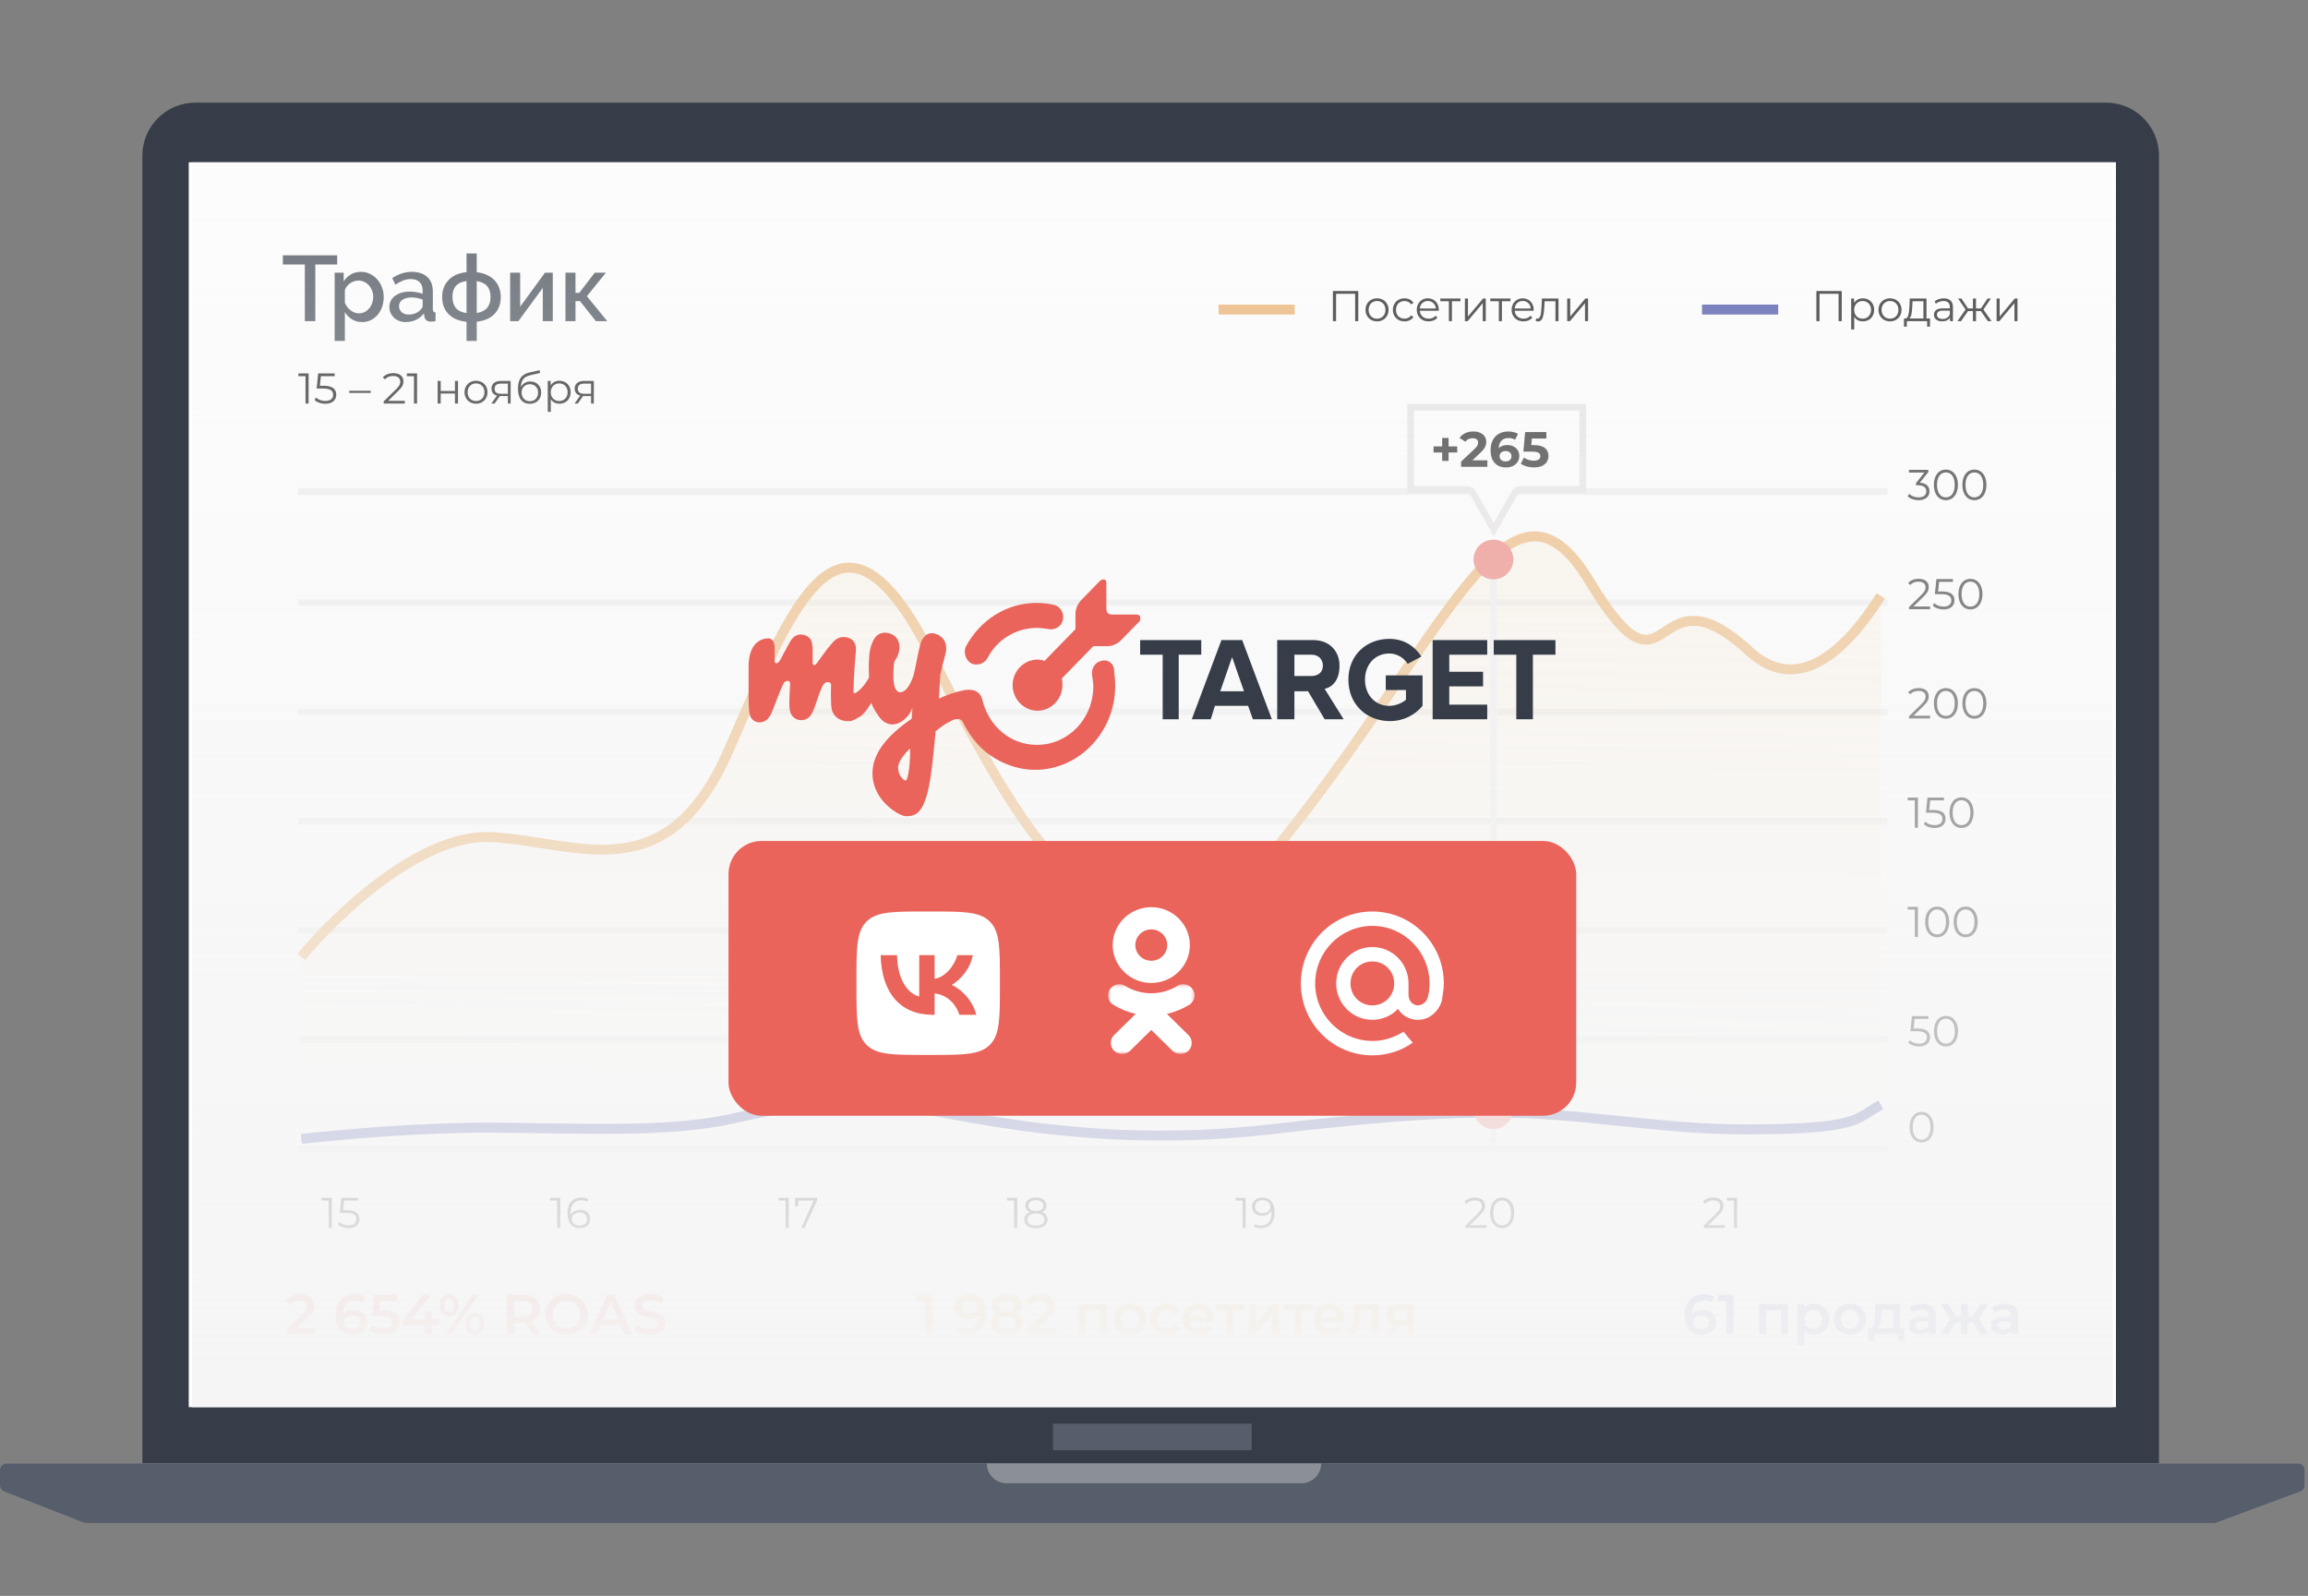 <?xml version="1.0" encoding="UTF-8"?> <svg xmlns="http://www.w3.org/2000/svg" width="697" height="482" viewBox="0 0 697 482" fill="none"><rect x="0" y="0" width="697" height="482" fill="#808080" stroke="none"/> <path d="M43 47C43 38.163 50.163 31 59 31H636C644.837 31 652 38.163 652 47V443H43V47Z" fill="#363D49"></path> <path d="M639 49H57V425H639V49Z" fill="white"></path> <path d="M90 148.47H570" stroke="#ECECEC" stroke-width="2"></path> <path d="M90 182H570" stroke="#ECECEC" stroke-width="2"></path> <path d="M90 281H570" stroke="#ECECEC" stroke-width="2"></path> <path d="M90 314H570" stroke="#ECECEC" stroke-width="2"></path> <path d="M90 215H570" stroke="#ECECEC" stroke-width="2"></path> <path d="M90 248H570" stroke="#ECECEC" stroke-width="2"></path> <path d="M90 347H570" stroke="#ECECEC" stroke-width="2"></path> <path d="M101.828 79.892H95.22V97H92.056V79.892H85.42V77.12H101.828V79.892ZM109.384 97.28C108.208 97.28 107.172 97 106.276 96.44C105.38 95.88 104.671 95.152 104.148 94.256V102.964H101.068V82.356H103.784V84.988C104.344 84.111 105.063 83.411 105.94 82.888C106.836 82.365 107.844 82.104 108.964 82.104C109.972 82.104 110.896 82.309 111.736 82.72C112.576 83.131 113.304 83.681 113.92 84.372C114.536 85.063 115.012 85.865 115.348 86.78C115.703 87.695 115.88 88.656 115.88 89.664C115.88 90.728 115.721 91.727 115.404 92.66C115.087 93.575 114.639 94.377 114.06 95.068C113.481 95.74 112.791 96.281 111.988 96.692C111.204 97.084 110.336 97.28 109.384 97.28ZM108.376 94.648C109.029 94.648 109.617 94.508 110.14 94.228C110.681 93.948 111.139 93.575 111.512 93.108C111.904 92.641 112.203 92.109 112.408 91.512C112.613 90.915 112.716 90.299 112.716 89.664C112.716 88.992 112.595 88.357 112.352 87.76C112.128 87.163 111.811 86.64 111.4 86.192C111.008 85.744 110.532 85.389 109.972 85.128C109.412 84.867 108.805 84.736 108.152 84.736C107.76 84.736 107.349 84.811 106.92 84.96C106.491 85.109 106.089 85.315 105.716 85.576C105.343 85.837 105.016 86.145 104.736 86.5C104.456 86.836 104.26 87.209 104.148 87.62V91.456C104.335 91.904 104.577 92.324 104.876 92.716C105.175 93.108 105.501 93.444 105.856 93.724C106.229 94.004 106.631 94.228 107.06 94.396C107.489 94.564 107.928 94.648 108.376 94.648ZM122.541 97.28C121.831 97.28 121.169 97.168 120.553 96.944C119.955 96.701 119.433 96.375 118.985 95.964C118.555 95.553 118.21 95.068 117.949 94.508C117.706 93.948 117.585 93.341 117.585 92.688C117.585 91.997 117.734 91.372 118.033 90.812C118.331 90.252 118.751 89.767 119.293 89.356C119.853 88.945 120.506 88.628 121.253 88.404C122.018 88.18 122.858 88.068 123.773 88.068C124.463 88.068 125.145 88.133 125.817 88.264C126.489 88.376 127.095 88.535 127.637 88.74V87.732C127.637 86.649 127.329 85.809 126.713 85.212C126.097 84.596 125.21 84.288 124.053 84.288C123.269 84.288 122.494 84.437 121.729 84.736C120.982 85.016 120.207 85.427 119.405 85.968L118.453 84.008C120.338 82.739 122.298 82.104 124.333 82.104C126.349 82.104 127.917 82.617 129.037 83.644C130.157 84.671 130.717 86.145 130.717 88.068V93.36C130.717 94.013 130.987 94.349 131.529 94.368V97C131.23 97.056 130.969 97.093 130.745 97.112C130.539 97.131 130.334 97.14 130.129 97.14C129.531 97.14 129.065 96.991 128.729 96.692C128.411 96.393 128.215 96.011 128.141 95.544L128.057 94.62C127.403 95.479 126.591 96.141 125.621 96.608C124.669 97.056 123.642 97.28 122.541 97.28ZM123.381 95.012C124.127 95.012 124.827 94.881 125.481 94.62C126.153 94.34 126.675 93.957 127.049 93.472C127.441 93.136 127.637 92.781 127.637 92.408V90.476C127.114 90.271 126.554 90.112 125.957 90C125.378 89.888 124.809 89.832 124.249 89.832C123.147 89.832 122.242 90.075 121.533 90.56C120.842 91.027 120.497 91.652 120.497 92.436C120.497 93.164 120.767 93.78 121.309 94.284C121.85 94.769 122.541 95.012 123.381 95.012ZM143.973 82.216C145.13 82.347 146.157 82.627 147.053 83.056C147.967 83.467 148.733 83.999 149.349 84.652C149.965 85.305 150.431 86.071 150.749 86.948C151.066 87.807 151.225 88.74 151.225 89.748C151.225 91.801 150.599 93.491 149.349 94.816C148.098 96.123 146.306 96.907 143.973 97.168V102.964H140.893V97.196C138.522 96.953 136.702 96.169 135.433 94.844C134.163 93.519 133.529 91.82 133.529 89.748C133.529 87.676 134.163 85.968 135.433 84.624C136.702 83.261 138.522 82.449 140.893 82.188V76.56H143.973V82.216ZM140.893 84.876C139.455 85.063 138.382 85.557 137.673 86.36C136.982 87.163 136.637 88.264 136.637 89.664C136.637 91.064 136.982 92.184 137.673 93.024C138.382 93.845 139.455 94.359 140.893 94.564V84.876ZM143.973 94.536C146.754 94.107 148.145 92.483 148.145 89.664C148.145 88.301 147.799 87.219 147.109 86.416C146.418 85.613 145.373 85.109 143.973 84.904V94.536ZM157.084 92.632L164.588 82.356H166.94V97H163.916V86.948L156.552 97H154.06V82.356H157.084V92.632ZM179.615 82.356H182.975L177.235 89.468L183.395 97H179.951L175.163 90.952H173.791V97H170.767V82.356H173.791V88.46H174.939L179.615 82.356Z" fill="#363D49"></path> <path d="M514.154 395.656C514.936 395.656 515.639 395.809 516.262 396.115C516.885 396.41 517.373 396.835 517.724 397.39C518.075 397.945 518.251 398.586 518.251 399.311C518.251 400.082 518.058 400.762 517.673 401.351C517.288 401.929 516.766 402.377 516.109 402.694C515.452 403.011 514.715 403.17 513.899 403.17C512.267 403.17 510.998 402.66 510.091 401.64C509.196 400.62 508.748 399.158 508.748 397.254C508.748 395.917 508.992 394.778 509.479 393.837C509.966 392.885 510.646 392.165 511.519 391.678C512.403 391.179 513.423 390.93 514.579 390.93C515.191 390.93 515.763 390.998 516.296 391.134C516.84 391.259 517.31 391.446 517.707 391.695L516.891 393.361C516.302 392.976 515.548 392.783 514.63 392.783C513.485 392.783 512.59 393.134 511.944 393.837C511.298 394.54 510.975 395.554 510.975 396.88V396.897C511.326 396.489 511.774 396.183 512.318 395.979C512.862 395.764 513.474 395.656 514.154 395.656ZM513.78 401.436C514.471 401.436 515.032 401.255 515.463 400.892C515.894 400.518 516.109 400.025 516.109 399.413C516.109 398.79 515.894 398.297 515.463 397.934C515.032 397.571 514.454 397.39 513.729 397.39C513.015 397.39 512.431 397.583 511.978 397.968C511.536 398.353 511.315 398.841 511.315 399.43C511.315 400.008 511.53 400.49 511.961 400.875C512.403 401.249 513.009 401.436 513.78 401.436ZM523.52 391.1V403H521.31V392.953H518.794V391.1H523.52ZM539.963 393.922V403H537.855V395.724H533.384V403H531.259V393.922H539.963ZM547.862 393.82C548.746 393.82 549.534 394.013 550.225 394.398C550.928 394.783 551.478 395.327 551.874 396.03C552.271 396.733 552.469 397.543 552.469 398.461C552.469 399.379 552.271 400.195 551.874 400.909C551.478 401.612 550.928 402.156 550.225 402.541C549.534 402.926 548.746 403.119 547.862 403.119C546.638 403.119 545.669 402.711 544.955 401.895V406.298H542.83V393.922H544.853V395.112C545.205 394.681 545.635 394.358 546.145 394.143C546.667 393.928 547.239 393.82 547.862 393.82ZM547.624 401.3C548.406 401.3 549.047 401.039 549.545 400.518C550.055 399.997 550.31 399.311 550.31 398.461C550.31 397.611 550.055 396.925 549.545 396.404C549.047 395.883 548.406 395.622 547.624 395.622C547.114 395.622 546.655 395.741 546.247 395.979C545.839 396.206 545.516 396.534 545.278 396.965C545.04 397.396 544.921 397.894 544.921 398.461C544.921 399.028 545.04 399.526 545.278 399.957C545.516 400.388 545.839 400.722 546.247 400.96C546.655 401.187 547.114 401.3 547.624 401.3ZM558.63 403.119C557.712 403.119 556.885 402.921 556.148 402.524C555.412 402.127 554.834 401.578 554.414 400.875C554.006 400.161 553.802 399.356 553.802 398.461C553.802 397.566 554.006 396.767 554.414 396.064C554.834 395.361 555.412 394.812 556.148 394.415C556.885 394.018 557.712 393.82 558.63 393.82C559.56 393.82 560.393 394.018 561.129 394.415C561.866 394.812 562.438 395.361 562.846 396.064C563.266 396.767 563.475 397.566 563.475 398.461C563.475 399.356 563.266 400.161 562.846 400.875C562.438 401.578 561.866 402.127 561.129 402.524C560.393 402.921 559.56 403.119 558.63 403.119ZM558.63 401.3C559.412 401.3 560.058 401.039 560.568 400.518C561.078 399.997 561.333 399.311 561.333 398.461C561.333 397.611 561.078 396.925 560.568 396.404C560.058 395.883 559.412 395.622 558.63 395.622C557.848 395.622 557.202 395.883 556.692 396.404C556.194 396.925 555.944 397.611 555.944 398.461C555.944 399.311 556.194 399.997 556.692 400.518C557.202 401.039 557.848 401.3 558.63 401.3ZM575.165 401.198V405.023H573.176V403H566.172V405.023H564.2V401.198H564.625C565.203 401.175 565.594 400.807 565.798 400.093C566.013 399.368 566.155 398.348 566.223 397.033L566.342 393.922H573.822V401.198H575.165ZM568.161 397.186C568.116 398.229 568.031 399.079 567.906 399.736C567.781 400.393 567.555 400.881 567.226 401.198H571.697V395.724H568.212L568.161 397.186ZM580.446 393.82C581.783 393.82 582.803 394.143 583.506 394.789C584.22 395.424 584.577 396.387 584.577 397.679V403H582.571V401.895C582.31 402.292 581.936 402.598 581.449 402.813C580.973 403.017 580.395 403.119 579.715 403.119C579.035 403.119 578.44 403.006 577.93 402.779C577.42 402.541 577.023 402.218 576.74 401.81C576.468 401.391 576.332 400.92 576.332 400.399C576.332 399.583 576.632 398.931 577.233 398.444C577.845 397.945 578.802 397.696 580.106 397.696H582.452V397.56C582.452 396.925 582.259 396.438 581.874 396.098C581.5 395.758 580.939 395.588 580.191 395.588C579.681 395.588 579.176 395.667 578.678 395.826C578.19 395.985 577.777 396.206 577.437 396.489L576.604 394.942C577.08 394.579 577.652 394.302 578.321 394.109C578.989 393.916 579.698 393.82 580.446 393.82ZM580.157 401.572C580.689 401.572 581.16 401.453 581.568 401.215C581.987 400.966 582.282 400.614 582.452 400.161V399.107H580.259C579.035 399.107 578.423 399.509 578.423 400.314C578.423 400.699 578.576 401.005 578.882 401.232C579.188 401.459 579.613 401.572 580.157 401.572ZM595.825 399.362H594.295V403H592.187V399.362H590.657L588.447 403H585.931L588.906 398.308L586.152 393.922H588.413L590.623 397.594H592.187V393.922H594.295V397.594H595.842L598.069 393.922H600.33L597.576 398.308L600.568 403H598.035L595.825 399.362ZM605.365 393.82C606.702 393.82 607.722 394.143 608.425 394.789C609.139 395.424 609.496 396.387 609.496 397.679V403H607.49V401.895C607.229 402.292 606.855 402.598 606.368 402.813C605.892 403.017 605.314 403.119 604.634 403.119C603.954 403.119 603.359 403.006 602.849 402.779C602.339 402.541 601.942 402.218 601.659 401.81C601.387 401.391 601.251 400.92 601.251 400.399C601.251 399.583 601.551 398.931 602.152 398.444C602.764 397.945 603.721 397.696 605.025 397.696H607.371V397.56C607.371 396.925 607.178 396.438 606.793 396.098C606.419 395.758 605.858 395.588 605.11 395.588C604.6 395.588 604.095 395.667 603.597 395.826C603.109 395.985 602.696 396.206 602.356 396.489L601.523 394.942C601.999 394.579 602.571 394.302 603.24 394.109C603.908 393.916 604.617 393.82 605.365 393.82ZM605.076 401.572C605.608 401.572 606.079 401.453 606.487 401.215C606.906 400.966 607.201 400.614 607.371 400.161V399.107H605.178C603.954 399.107 603.342 399.509 603.342 400.314C603.342 400.699 603.495 401.005 603.801 401.232C604.107 401.459 604.532 401.572 605.076 401.572Z" fill="#4550A8"></path> <path d="M95.367 401.13V403H86.595V401.521L91.321 397.033C91.854 396.523 92.211 396.081 92.392 395.707C92.585 395.322 92.681 394.942 92.681 394.568C92.681 394.013 92.494 393.588 92.12 393.293C91.746 392.998 91.196 392.851 90.471 392.851C89.258 392.851 88.329 393.265 87.683 394.092L86.136 392.902C86.601 392.279 87.224 391.797 88.006 391.457C88.799 391.106 89.683 390.93 90.658 390.93C91.95 390.93 92.981 391.236 93.752 391.848C94.523 392.46 94.908 393.293 94.908 394.347C94.908 394.993 94.772 395.599 94.5 396.166C94.228 396.733 93.707 397.379 92.936 398.104L89.757 401.13H95.367ZM106.747 395.656C107.529 395.656 108.231 395.809 108.855 396.115C109.478 396.41 109.965 396.835 110.317 397.39C110.668 397.945 110.844 398.586 110.844 399.311C110.844 400.082 110.651 400.762 110.266 401.351C109.88 401.929 109.359 402.377 108.702 402.694C108.044 403.011 107.308 403.17 106.492 403.17C104.86 403.17 103.59 402.66 102.684 401.64C101.788 400.62 101.341 399.158 101.341 397.254C101.341 395.917 101.584 394.778 102.072 393.837C102.559 392.885 103.239 392.165 104.112 391.678C104.996 391.179 106.016 390.93 107.172 390.93C107.784 390.93 108.356 390.998 108.889 391.134C109.433 391.259 109.903 391.446 110.3 391.695L109.484 393.361C108.894 392.976 108.141 392.783 107.223 392.783C106.078 392.783 105.183 393.134 104.537 393.837C103.891 394.54 103.568 395.554 103.568 396.88V396.897C103.919 396.489 104.367 396.183 104.911 395.979C105.455 395.764 106.067 395.656 106.747 395.656ZM106.373 401.436C107.064 401.436 107.625 401.255 108.056 400.892C108.486 400.518 108.702 400.025 108.702 399.413C108.702 398.79 108.486 398.297 108.056 397.934C107.625 397.571 107.047 397.39 106.322 397.39C105.608 397.39 105.024 397.583 104.571 397.968C104.129 398.353 103.908 398.841 103.908 399.43C103.908 400.008 104.123 400.49 104.554 400.875C104.996 401.249 105.602 401.436 106.373 401.436ZM115.722 395.707C117.399 395.707 118.64 396.036 119.445 396.693C120.25 397.339 120.652 398.223 120.652 399.345C120.652 400.059 120.476 400.705 120.125 401.283C119.774 401.861 119.247 402.32 118.544 402.66C117.841 403 116.974 403.17 115.943 403.17C115.093 403.17 114.271 403.051 113.478 402.813C112.685 402.564 112.016 402.224 111.472 401.793L112.407 400.076C112.849 400.439 113.376 400.728 113.988 400.943C114.611 401.147 115.252 401.249 115.909 401.249C116.691 401.249 117.303 401.09 117.745 400.773C118.198 400.444 118.425 399.997 118.425 399.43C118.425 398.818 118.181 398.359 117.694 398.053C117.218 397.736 116.396 397.577 115.229 397.577H112.356L112.968 391.1H119.955V392.953H114.838L114.583 395.707H115.722ZM132.535 400.297H130.427V403H128.285V400.297H121.757V398.767L127.622 391.1H129.985L124.46 398.427H128.353V396.03H130.427V398.427H132.535V400.297ZM135.602 397.509C134.752 397.509 134.066 397.209 133.545 396.608C133.024 396.007 132.763 395.22 132.763 394.245C132.763 393.27 133.024 392.483 133.545 391.882C134.066 391.281 134.752 390.981 135.602 390.981C136.452 390.981 137.138 391.281 137.659 391.882C138.192 392.471 138.458 393.259 138.458 394.245C138.458 395.231 138.192 396.024 137.659 396.625C137.138 397.214 136.452 397.509 135.602 397.509ZM142.742 391.1H144.408L136.282 403H134.616L142.742 391.1ZM135.602 396.319C136.067 396.319 136.424 396.138 136.673 395.775C136.934 395.412 137.064 394.902 137.064 394.245C137.064 393.588 136.934 393.078 136.673 392.715C136.424 392.352 136.067 392.171 135.602 392.171C135.16 392.171 134.803 392.358 134.531 392.732C134.27 393.095 134.14 393.599 134.14 394.245C134.14 394.891 134.27 395.401 134.531 395.775C134.803 396.138 135.16 396.319 135.602 396.319ZM143.405 403.119C142.555 403.119 141.869 402.819 141.348 402.218C140.827 401.617 140.566 400.83 140.566 399.855C140.566 398.88 140.827 398.093 141.348 397.492C141.869 396.891 142.555 396.591 143.405 396.591C144.255 396.591 144.941 396.891 145.462 397.492C145.995 398.093 146.261 398.88 146.261 399.855C146.261 400.83 145.995 401.617 145.462 402.218C144.941 402.819 144.255 403.119 143.405 403.119ZM143.405 401.929C143.858 401.929 144.215 401.748 144.476 401.385C144.737 401.011 144.867 400.501 144.867 399.855C144.867 399.209 144.737 398.705 144.476 398.342C144.215 397.968 143.858 397.781 143.405 397.781C142.952 397.781 142.595 397.962 142.334 398.325C142.073 398.688 141.943 399.198 141.943 399.855C141.943 400.512 142.073 401.022 142.334 401.385C142.595 401.748 142.952 401.929 143.405 401.929ZM160.91 403L158.479 399.515C158.377 399.526 158.224 399.532 158.02 399.532H155.334V403H153.124V391.1H158.02C159.052 391.1 159.947 391.27 160.706 391.61C161.477 391.95 162.066 392.437 162.474 393.072C162.882 393.707 163.086 394.46 163.086 395.333C163.086 396.228 162.865 396.999 162.423 397.645C161.993 398.291 161.369 398.773 160.553 399.09L163.29 403H160.91ZM160.859 395.333C160.859 394.574 160.61 393.99 160.111 393.582C159.613 393.174 158.882 392.97 157.918 392.97H155.334V397.713H157.918C158.882 397.713 159.613 397.509 160.111 397.101C160.61 396.682 160.859 396.092 160.859 395.333ZM171.118 403.17C169.905 403.17 168.812 402.909 167.837 402.388C166.862 401.855 166.097 401.124 165.542 400.195C164.987 399.254 164.709 398.206 164.709 397.05C164.709 395.894 164.987 394.851 165.542 393.922C166.097 392.981 166.862 392.25 167.837 391.729C168.812 391.196 169.905 390.93 171.118 390.93C172.331 390.93 173.424 391.196 174.399 391.729C175.374 392.25 176.139 392.976 176.694 393.905C177.249 394.834 177.527 395.883 177.527 397.05C177.527 398.217 177.249 399.266 176.694 400.195C176.139 401.124 175.374 401.855 174.399 402.388C173.424 402.909 172.331 403.17 171.118 403.17ZM171.118 401.232C171.911 401.232 172.625 401.056 173.26 400.705C173.895 400.342 174.393 399.844 174.756 399.209C175.119 398.563 175.3 397.843 175.3 397.05C175.3 396.257 175.119 395.543 174.756 394.908C174.393 394.262 173.895 393.763 173.26 393.412C172.625 393.049 171.911 392.868 171.118 392.868C170.325 392.868 169.611 393.049 168.976 393.412C168.341 393.763 167.843 394.262 167.48 394.908C167.117 395.543 166.936 396.257 166.936 397.05C166.936 397.843 167.117 398.563 167.48 399.209C167.843 399.844 168.341 400.342 168.976 400.705C169.611 401.056 170.325 401.232 171.118 401.232ZM187.421 400.246H181.471L180.298 403H178.02L183.375 391.1H185.551L190.923 403H188.611L187.421 400.246ZM186.69 398.512L184.446 393.31L182.219 398.512H186.69ZM196.126 403.17C195.208 403.17 194.318 403.04 193.457 402.779C192.607 402.518 191.933 402.173 191.434 401.742L192.199 400.025C192.686 400.41 193.281 400.728 193.984 400.977C194.698 401.215 195.412 401.334 196.126 401.334C197.01 401.334 197.667 401.192 198.098 400.909C198.54 400.626 198.761 400.252 198.761 399.787C198.761 399.447 198.636 399.169 198.387 398.954C198.149 398.727 197.843 398.552 197.469 398.427C197.095 398.302 196.585 398.161 195.939 398.002C195.032 397.787 194.296 397.571 193.729 397.356C193.174 397.141 192.692 396.806 192.284 396.353C191.887 395.888 191.689 395.265 191.689 394.483C191.689 393.826 191.865 393.231 192.216 392.698C192.579 392.154 193.117 391.723 193.831 391.406C194.556 391.089 195.44 390.93 196.483 390.93C197.208 390.93 197.922 391.021 198.625 391.202C199.328 391.383 199.934 391.644 200.444 391.984L199.747 393.701C199.226 393.395 198.682 393.163 198.115 393.004C197.548 392.845 196.999 392.766 196.466 392.766C195.593 392.766 194.942 392.913 194.511 393.208C194.092 393.503 193.882 393.894 193.882 394.381C193.882 394.721 194.001 394.999 194.239 395.214C194.488 395.429 194.8 395.599 195.174 395.724C195.548 395.849 196.058 395.99 196.704 396.149C197.588 396.353 198.313 396.568 198.88 396.795C199.447 397.01 199.928 397.345 200.325 397.798C200.733 398.251 200.937 398.863 200.937 399.634C200.937 400.291 200.756 400.886 200.393 401.419C200.042 401.952 199.503 402.377 198.778 402.694C198.053 403.011 197.169 403.17 196.126 403.17Z" fill="#EA645B"></path> <path d="M281.56 391.1V403H279.35V392.953H276.834V391.1H281.56ZM292.631 390.93C294.263 390.93 295.527 391.44 296.422 392.46C297.329 393.48 297.782 394.942 297.782 396.846C297.782 398.183 297.538 399.328 297.051 400.28C296.564 401.221 295.878 401.94 294.994 402.439C294.121 402.926 293.107 403.17 291.951 403.17C291.339 403.17 290.761 403.108 290.217 402.983C289.684 402.847 289.22 402.654 288.823 402.405L289.639 400.739C290.228 401.124 290.982 401.317 291.9 401.317C293.045 401.317 293.94 400.966 294.586 400.263C295.232 399.56 295.555 398.546 295.555 397.22V397.203C295.204 397.611 294.756 397.923 294.212 398.138C293.668 398.342 293.056 398.444 292.376 398.444C291.594 398.444 290.891 398.297 290.268 398.002C289.645 397.696 289.157 397.265 288.806 396.71C288.455 396.155 288.279 395.514 288.279 394.789C288.279 394.018 288.472 393.344 288.857 392.766C289.242 392.177 289.764 391.723 290.421 391.406C291.078 391.089 291.815 390.93 292.631 390.93ZM292.801 396.71C293.515 396.71 294.093 396.517 294.535 396.132C294.988 395.747 295.215 395.259 295.215 394.67C295.215 394.092 294.994 393.616 294.552 393.242C294.121 392.857 293.521 392.664 292.75 392.664C292.059 392.664 291.498 392.851 291.067 393.225C290.636 393.588 290.421 394.075 290.421 394.687C290.421 395.31 290.636 395.803 291.067 396.166C291.498 396.529 292.076 396.71 292.801 396.71ZM306.995 396.744C307.619 397.027 308.095 397.413 308.423 397.9C308.763 398.376 308.933 398.937 308.933 399.583C308.933 400.308 308.729 400.943 308.321 401.487C307.925 402.031 307.358 402.45 306.621 402.745C305.885 403.028 305.029 403.17 304.054 403.17C303.08 403.17 302.224 403.028 301.487 402.745C300.762 402.45 300.201 402.031 299.804 401.487C299.408 400.943 299.209 400.308 299.209 399.583C299.209 398.937 299.374 398.376 299.702 397.9C300.031 397.413 300.501 397.027 301.113 396.744C300.637 396.483 300.269 396.143 300.008 395.724C299.759 395.293 299.634 394.8 299.634 394.245C299.634 393.576 299.816 392.993 300.178 392.494C300.552 391.995 301.074 391.61 301.742 391.338C302.411 391.066 303.182 390.93 304.054 390.93C304.938 390.93 305.715 391.066 306.383 391.338C307.052 391.61 307.573 391.995 307.947 392.494C308.321 392.993 308.508 393.576 308.508 394.245C308.508 394.8 308.378 395.288 308.117 395.707C307.857 396.126 307.483 396.472 306.995 396.744ZM304.054 392.664C303.363 392.664 302.813 392.811 302.405 393.106C302.009 393.401 301.81 393.814 301.81 394.347C301.81 394.857 302.009 395.265 302.405 395.571C302.813 395.866 303.363 396.013 304.054 396.013C304.757 396.013 305.312 395.866 305.72 395.571C306.128 395.265 306.332 394.857 306.332 394.347C306.332 393.814 306.123 393.401 305.703 393.106C305.295 392.811 304.746 392.664 304.054 392.664ZM304.054 401.436C304.87 401.436 305.516 401.266 305.992 400.926C306.468 400.586 306.706 400.116 306.706 399.515C306.706 398.926 306.468 398.461 305.992 398.121C305.516 397.781 304.87 397.611 304.054 397.611C303.238 397.611 302.598 397.781 302.133 398.121C301.669 398.461 301.436 398.926 301.436 399.515C301.436 400.116 301.669 400.586 302.133 400.926C302.598 401.266 303.238 401.436 304.054 401.436ZM318.986 401.13V403H310.214V401.521L314.94 397.033C315.473 396.523 315.83 396.081 316.011 395.707C316.204 395.322 316.3 394.942 316.3 394.568C316.3 394.013 316.113 393.588 315.739 393.293C315.365 392.998 314.815 392.851 314.09 392.851C312.877 392.851 311.948 393.265 311.302 394.092L309.755 392.902C310.22 392.279 310.843 391.797 311.625 391.457C312.418 391.106 313.302 390.93 314.277 390.93C315.569 390.93 316.6 391.236 317.371 391.848C318.142 392.46 318.527 393.293 318.527 394.347C318.527 394.993 318.391 395.599 318.119 396.166C317.847 396.733 317.326 397.379 316.555 398.104L313.376 401.13H318.986ZM334.344 393.922V403H332.236V395.724H327.765V403H325.64V393.922H334.344ZM341.257 403.119C340.339 403.119 339.512 402.921 338.775 402.524C338.039 402.127 337.461 401.578 337.041 400.875C336.633 400.161 336.429 399.356 336.429 398.461C336.429 397.566 336.633 396.767 337.041 396.064C337.461 395.361 338.039 394.812 338.775 394.415C339.512 394.018 340.339 393.82 341.257 393.82C342.187 393.82 343.02 394.018 343.756 394.415C344.493 394.812 345.065 395.361 345.473 396.064C345.893 396.767 346.102 397.566 346.102 398.461C346.102 399.356 345.893 400.161 345.473 400.875C345.065 401.578 344.493 402.127 343.756 402.524C343.02 402.921 342.187 403.119 341.257 403.119ZM341.257 401.3C342.039 401.3 342.685 401.039 343.195 400.518C343.705 399.997 343.96 399.311 343.96 398.461C343.96 397.611 343.705 396.925 343.195 396.404C342.685 395.883 342.039 395.622 341.257 395.622C340.475 395.622 339.829 395.883 339.319 396.404C338.821 396.925 338.571 397.611 338.571 398.461C338.571 399.311 338.821 399.997 339.319 400.518C339.829 401.039 340.475 401.3 341.257 401.3ZM352.332 403.119C351.392 403.119 350.547 402.921 349.799 402.524C349.051 402.127 348.468 401.578 348.048 400.875C347.629 400.161 347.419 399.356 347.419 398.461C347.419 397.566 347.629 396.767 348.048 396.064C348.468 395.361 349.046 394.812 349.782 394.415C350.53 394.018 351.38 393.82 352.332 393.82C353.228 393.82 354.01 394.001 354.678 394.364C355.358 394.727 355.868 395.248 356.208 395.928L354.576 396.88C354.316 396.461 353.987 396.149 353.59 395.945C353.205 395.73 352.78 395.622 352.315 395.622C351.522 395.622 350.865 395.883 350.343 396.404C349.822 396.914 349.561 397.6 349.561 398.461C349.561 399.322 349.816 400.014 350.326 400.535C350.848 401.045 351.511 401.3 352.315 401.3C352.78 401.3 353.205 401.198 353.59 400.994C353.987 400.779 354.316 400.461 354.576 400.042L356.208 400.994C355.857 401.674 355.341 402.201 354.661 402.575C353.993 402.938 353.216 403.119 352.332 403.119ZM366.447 398.512C366.447 398.659 366.435 398.869 366.413 399.141H359.29C359.414 399.81 359.737 400.342 360.259 400.739C360.791 401.124 361.449 401.317 362.231 401.317C363.228 401.317 364.05 400.988 364.696 400.331L365.835 401.64C365.427 402.127 364.911 402.496 364.288 402.745C363.664 402.994 362.962 403.119 362.18 403.119C361.182 403.119 360.304 402.921 359.545 402.524C358.785 402.127 358.196 401.578 357.777 400.875C357.369 400.161 357.165 399.356 357.165 398.461C357.165 397.577 357.363 396.784 357.76 396.081C358.168 395.367 358.729 394.812 359.443 394.415C360.157 394.018 360.961 393.82 361.857 393.82C362.741 393.82 363.528 394.018 364.22 394.415C364.922 394.8 365.466 395.35 365.852 396.064C366.248 396.767 366.447 397.583 366.447 398.512ZM361.857 395.52C361.177 395.52 360.599 395.724 360.123 396.132C359.658 396.529 359.375 397.061 359.273 397.73H364.424C364.333 397.073 364.055 396.54 363.591 396.132C363.126 395.724 362.548 395.52 361.857 395.52ZM375.63 395.724H372.451V403H370.326V395.724H367.13V393.922H375.63V395.724ZM377.171 393.922H379.296V399.906L384.311 393.922H386.249V403H384.124V397.016L379.126 403H377.171V393.922ZM396.299 395.724H393.12V403H390.995V395.724H387.799V393.922H396.299V395.724ZM405.942 398.512C405.942 398.659 405.93 398.869 405.908 399.141H398.785C398.909 399.81 399.232 400.342 399.754 400.739C400.286 401.124 400.944 401.317 401.726 401.317C402.723 401.317 403.545 400.988 404.191 400.331L405.33 401.64C404.922 402.127 404.406 402.496 403.783 402.745C403.159 402.994 402.457 403.119 401.675 403.119C400.677 403.119 399.799 402.921 399.04 402.524C398.28 402.127 397.691 401.578 397.272 400.875C396.864 400.161 396.66 399.356 396.66 398.461C396.66 397.577 396.858 396.784 397.255 396.081C397.663 395.367 398.224 394.812 398.938 394.415C399.652 394.018 400.456 393.82 401.352 393.82C402.236 393.82 403.023 394.018 403.715 394.415C404.417 394.8 404.961 395.35 405.347 396.064C405.743 396.767 405.942 397.583 405.942 398.512ZM401.352 395.52C400.672 395.52 400.094 395.724 399.618 396.132C399.153 396.529 398.87 397.061 398.768 397.73H403.919C403.828 397.073 403.55 396.54 403.086 396.132C402.621 395.724 402.043 395.52 401.352 395.52ZM416.378 393.922V403H414.253V395.724H410.853L410.768 397.526C410.711 398.727 410.598 399.736 410.428 400.552C410.269 401.357 409.991 401.997 409.595 402.473C409.209 402.938 408.677 403.17 407.997 403.17C407.679 403.17 407.288 403.108 406.824 402.983L406.926 401.198C407.084 401.232 407.22 401.249 407.334 401.249C407.764 401.249 408.087 401.079 408.303 400.739C408.518 400.388 408.654 399.974 408.711 399.498C408.779 399.011 408.835 398.319 408.881 397.424L409.034 393.922H416.378ZM426.907 393.922V403H425.003V400.263H422.606L420.753 403H418.475L420.617 399.974C419.959 399.747 419.455 399.402 419.104 398.937C418.764 398.461 418.594 397.877 418.594 397.186C418.594 396.143 418.962 395.339 419.699 394.772C420.435 394.205 421.45 393.922 422.742 393.922H426.907ZM422.81 395.707C421.438 395.707 420.753 396.223 420.753 397.254C420.753 398.274 421.416 398.784 422.742 398.784H425.003V395.707H422.81Z" fill="#EAA85B"></path> <path d="M148.417 252.83C127.217 251.625 101.306 276.441 91 289V346.5H568V179.989L567.794 180.302C562.585 188.21 546.162 213.143 528.25 196.665C498.217 169.035 504.897 216.782 480.053 175.589C455.209 134.396 436.604 194.055 383.604 258.356C330.604 322.658 291.406 212.249 274.844 186.629C251.987 151.273 238.958 183.07 220.187 226.272C201.417 269.475 174.917 254.338 148.417 252.83Z" fill="url(#paint0_linear_332_193)" fill-opacity="0.15"></path> <path d="M91 289C101.306 276.441 127.217 251.625 148.417 252.83C174.917 254.338 201.417 269.475 220.187 226.272C238.958 183.07 251.987 151.273 274.844 186.629C291.406 212.249 330.604 322.658 383.604 258.356C436.604 194.055 455.209 134.396 480.053 175.589C504.897 216.782 498.217 169.035 528.25 196.665C546.405 213.367 563.031 187.524 568 179.989" stroke="#EAA85B" stroke-width="3"></path> <path d="M91 344C101.306 342.813 127.217 340.468 148.417 340.582C174.917 340.725 201.417 342.155 220.187 338.073C238.958 333.991 251.987 330.986 274.844 334.327C291.406 336.748 330.604 347.18 383.604 341.104C406.2 338.514 429.372 335.994 451.5 336C476.76 336.007 500.866 341.104 526.674 341.104C562 341.104 560 338 568 333.7" stroke="#303C9E" stroke-width="3"></path> <path d="M577.885 216.168L580.979 213.126C582.201 211.93 582.474 211.15 582.474 210.279C582.474 208.758 581.304 207.822 579.458 207.822C578.067 207.822 576.936 208.29 576.234 209.122L576.897 209.694C577.495 209.005 578.314 208.68 579.38 208.68C580.771 208.68 581.512 209.33 581.512 210.383C581.512 211.007 581.317 211.618 580.29 212.632L576.507 216.337V217H582.89V216.168H577.885ZM587.641 217.078C589.747 217.078 591.281 215.349 591.281 212.45C591.281 209.551 589.747 207.822 587.641 207.822C585.535 207.822 584.014 209.551 584.014 212.45C584.014 215.349 585.535 217.078 587.641 217.078ZM587.641 216.22C586.055 216.22 584.963 214.881 584.963 212.45C584.963 210.019 586.055 208.68 587.641 208.68C589.227 208.68 590.319 210.019 590.319 212.45C590.319 214.881 589.227 216.22 587.641 216.22ZM596.248 217.078C598.354 217.078 599.888 215.349 599.888 212.45C599.888 209.551 598.354 207.822 596.248 207.822C594.142 207.822 592.621 209.551 592.621 212.45C592.621 215.349 594.142 217.078 596.248 217.078ZM596.248 216.22C594.662 216.22 593.57 214.881 593.57 212.45C593.57 210.019 594.662 208.68 596.248 208.68C597.834 208.68 598.926 210.019 598.926 212.45C598.926 214.881 597.834 216.22 596.248 216.22Z" fill="black"></path> <path d="M577.885 183.168L580.979 180.126C582.201 178.93 582.474 178.15 582.474 177.279C582.474 175.758 581.304 174.822 579.458 174.822C578.067 174.822 576.936 175.29 576.234 176.122L576.897 176.694C577.495 176.005 578.314 175.68 579.38 175.68C580.771 175.68 581.512 176.33 581.512 177.383C581.512 178.007 581.317 178.618 580.29 179.632L576.507 183.337V184H582.89V183.168H577.885ZM586.457 178.631H585.287L585.599 175.732H589.759V174.9H584.78L584.312 179.463H586.249C588.563 179.463 589.291 180.191 589.291 181.361C589.291 182.466 588.472 183.22 586.925 183.22C585.755 183.22 584.715 182.778 584.13 182.167L583.675 182.908C584.377 183.623 585.625 184.078 586.938 184.078C589.161 184.078 590.24 182.869 590.24 181.322C590.24 179.71 589.2 178.631 586.457 178.631ZM595.055 184.078C597.161 184.078 598.695 182.349 598.695 179.45C598.695 176.551 597.161 174.822 595.055 174.822C592.949 174.822 591.428 176.551 591.428 179.45C591.428 182.349 592.949 184.078 595.055 184.078ZM595.055 183.22C593.469 183.22 592.377 181.881 592.377 179.45C592.377 177.019 593.469 175.68 595.055 175.68C596.641 175.68 597.733 177.019 597.733 179.45C597.733 181.881 596.641 183.22 595.055 183.22Z" fill="black"></path> <path d="M579.77 145.8L582.344 142.563V141.9H576.494V142.732H581.148L578.626 145.891V146.58H579.276C580.966 146.58 581.733 147.295 581.733 148.387C581.733 149.518 580.901 150.22 579.393 150.22C578.21 150.22 577.157 149.778 576.572 149.167L576.117 149.908C576.819 150.623 578.08 151.078 579.393 151.078C581.59 151.078 582.695 149.908 582.695 148.387C582.695 146.931 581.72 145.904 579.77 145.8ZM587.641 151.078C589.747 151.078 591.281 149.349 591.281 146.45C591.281 143.551 589.747 141.822 587.641 141.822C585.535 141.822 584.014 143.551 584.014 146.45C584.014 149.349 585.535 151.078 587.641 151.078ZM587.641 150.22C586.055 150.22 584.963 148.881 584.963 146.45C584.963 144.019 586.055 142.68 587.641 142.68C589.227 142.68 590.319 144.019 590.319 146.45C590.319 148.881 589.227 150.22 587.641 150.22ZM596.248 151.078C598.354 151.078 599.888 149.349 599.888 146.45C599.888 143.551 598.354 141.822 596.248 141.822C594.142 141.822 592.621 143.551 592.621 146.45C592.621 149.349 594.142 151.078 596.248 151.078ZM596.248 150.22C594.662 150.22 593.57 148.881 593.57 146.45C593.57 144.019 594.662 142.68 596.248 142.68C597.834 142.68 598.926 144.019 598.926 146.45C598.926 148.881 597.834 150.22 596.248 150.22Z" fill="black"></path> <path d="M90.117 112.782V113.614H92.262V121.882H93.198V112.782H90.117ZM97.765 116.513H96.595L96.907 113.614H101.067V112.782H96.088L95.62 117.345H97.557C99.871 117.345 100.599 118.073 100.599 119.243C100.599 120.348 99.78 121.102 98.233 121.102C97.063 121.102 96.023 120.66 95.438 120.049L94.983 120.79C95.685 121.505 96.933 121.96 98.246 121.96C100.469 121.96 101.548 120.751 101.548 119.204C101.548 117.592 100.508 116.513 97.765 116.513ZM105.463 118.684H111.963V118.021H105.463V118.684ZM117.25 121.05L120.344 118.008C121.566 116.812 121.839 116.032 121.839 115.161C121.839 113.64 120.669 112.704 118.823 112.704C117.432 112.704 116.301 113.172 115.599 114.004L116.262 114.576C116.86 113.887 117.679 113.562 118.745 113.562C120.136 113.562 120.877 114.212 120.877 115.265C120.877 115.889 120.682 116.5 119.655 117.514L115.872 121.219V121.882H122.255V121.05H117.25ZM122.871 112.782V113.614H125.016V121.882H125.952V112.782H122.871ZM132.167 121.882H133.09V118.866H137.393V121.882H138.316V115.044H137.393V118.073H133.09V115.044H132.167V121.882ZM143.76 121.947C145.762 121.947 147.231 120.491 147.231 118.463C147.231 116.435 145.762 114.992 143.76 114.992C141.758 114.992 140.276 116.435 140.276 118.463C140.276 120.491 141.758 121.947 143.76 121.947ZM143.76 121.128C142.304 121.128 141.212 120.062 141.212 118.463C141.212 116.864 142.304 115.798 143.76 115.798C145.216 115.798 146.295 116.864 146.295 118.463C146.295 120.062 145.216 121.128 143.76 121.128ZM151.341 115.044C149.573 115.044 148.429 115.824 148.429 117.384C148.429 118.489 149.027 119.204 150.08 119.49L148.377 121.882H149.378L150.964 119.62H151.224H153.369V121.882H154.214V115.044H151.341ZM149.365 117.41C149.365 116.318 150.093 115.863 151.367 115.863H153.369V118.931H151.302C150.028 118.931 149.365 118.45 149.365 117.41ZM160.161 115.213C158.874 115.213 157.847 115.85 157.301 116.903C157.392 114.719 158.276 113.744 160.213 113.315L163.099 112.652L162.943 111.807L159.875 112.509C157.548 113.055 156.417 114.485 156.417 117.462C156.417 120.244 157.691 121.96 159.992 121.96C162.033 121.96 163.437 120.569 163.437 118.554C163.437 116.578 162.085 115.213 160.161 115.213ZM160.018 121.193C158.562 121.193 157.522 120.114 157.522 118.58C157.522 117.059 158.549 116.045 160.018 116.045C161.487 116.045 162.501 117.059 162.501 118.58C162.501 120.114 161.474 121.193 160.018 121.193ZM168.939 114.992C167.808 114.992 166.859 115.486 166.3 116.396V115.044H165.416V124.404H166.339V120.595C166.911 121.479 167.847 121.947 168.939 121.947C170.889 121.947 172.345 120.543 172.345 118.463C172.345 116.396 170.889 114.992 168.939 114.992ZM168.874 121.128C167.418 121.128 166.326 120.062 166.326 118.463C166.326 116.877 167.418 115.798 168.874 115.798C170.317 115.798 171.422 116.877 171.422 118.463C171.422 120.062 170.317 121.128 168.874 121.128ZM176.465 115.044C174.697 115.044 173.553 115.824 173.553 117.384C173.553 118.489 174.151 119.204 175.204 119.49L173.501 121.882H174.502L176.088 119.62H176.348H178.493V121.882H179.338V115.044H176.465ZM174.489 117.41C174.489 116.318 175.217 115.863 176.491 115.863H178.493V118.931H176.426C175.152 118.931 174.489 118.45 174.489 117.41Z" fill="black"></path> <path d="M410.191 87.9V97H409.242V88.732H403.483V97H402.534V87.9H410.191ZM415.862 97.065C415.203 97.065 414.609 96.918 414.081 96.623C413.552 96.32 413.136 95.904 412.833 95.375C412.529 94.846 412.378 94.248 412.378 93.581C412.378 92.914 412.529 92.316 412.833 91.787C413.136 91.258 413.552 90.847 414.081 90.552C414.609 90.257 415.203 90.11 415.862 90.11C416.52 90.11 417.114 90.257 417.643 90.552C418.171 90.847 418.583 91.258 418.878 91.787C419.181 92.316 419.333 92.914 419.333 93.581C419.333 94.248 419.181 94.846 418.878 95.375C418.583 95.904 418.171 96.32 417.643 96.623C417.114 96.918 416.52 97.065 415.862 97.065ZM415.862 96.246C416.347 96.246 416.78 96.138 417.162 95.921C417.552 95.696 417.855 95.379 418.072 94.972C418.288 94.565 418.397 94.101 418.397 93.581C418.397 93.061 418.288 92.597 418.072 92.19C417.855 91.783 417.552 91.471 417.162 91.254C416.78 91.029 416.347 90.916 415.862 90.916C415.376 90.916 414.939 91.029 414.549 91.254C414.167 91.471 413.864 91.783 413.639 92.19C413.422 92.597 413.314 93.061 413.314 93.581C413.314 94.101 413.422 94.565 413.639 94.972C413.864 95.379 414.167 95.696 414.549 95.921C414.939 96.138 415.376 96.246 415.862 96.246ZM424.165 97.065C423.489 97.065 422.883 96.918 422.345 96.623C421.817 96.328 421.401 95.917 421.097 95.388C420.794 94.851 420.642 94.248 420.642 93.581C420.642 92.914 420.794 92.316 421.097 91.787C421.401 91.258 421.817 90.847 422.345 90.552C422.883 90.257 423.489 90.11 424.165 90.11C424.755 90.11 425.279 90.227 425.738 90.461C426.206 90.686 426.575 91.02 426.843 91.462L426.154 91.93C425.929 91.592 425.643 91.341 425.296 91.176C424.95 91.003 424.573 90.916 424.165 90.916C423.671 90.916 423.225 91.029 422.826 91.254C422.436 91.471 422.129 91.783 421.903 92.19C421.687 92.597 421.578 93.061 421.578 93.581C421.578 94.11 421.687 94.578 421.903 94.985C422.129 95.384 422.436 95.696 422.826 95.921C423.225 96.138 423.671 96.246 424.165 96.246C424.573 96.246 424.95 96.164 425.296 95.999C425.643 95.834 425.929 95.583 426.154 95.245L426.843 95.713C426.575 96.155 426.206 96.493 425.738 96.727C425.27 96.952 424.746 97.065 424.165 97.065ZM434.496 93.867H428.776C428.828 94.578 429.101 95.154 429.595 95.596C430.089 96.029 430.713 96.246 431.467 96.246C431.892 96.246 432.282 96.172 432.637 96.025C432.992 95.869 433.3 95.644 433.56 95.349L434.08 95.947C433.777 96.311 433.395 96.588 432.936 96.779C432.485 96.97 431.987 97.065 431.441 97.065C430.739 97.065 430.115 96.918 429.569 96.623C429.032 96.32 428.611 95.904 428.308 95.375C428.005 94.846 427.853 94.248 427.853 93.581C427.853 92.914 427.996 92.316 428.282 91.787C428.577 91.258 428.975 90.847 429.478 90.552C429.989 90.257 430.561 90.11 431.194 90.11C431.827 90.11 432.394 90.257 432.897 90.552C433.4 90.847 433.794 91.258 434.08 91.787C434.366 92.307 434.509 92.905 434.509 93.581L434.496 93.867ZM431.194 90.903C430.535 90.903 429.981 91.115 429.53 91.54C429.088 91.956 428.837 92.502 428.776 93.178H433.625C433.564 92.502 433.309 91.956 432.858 91.54C432.416 91.115 431.861 90.903 431.194 90.903ZM441.058 90.981H438.471V97H437.548V90.981H434.961V90.162H441.058V90.981ZM442.392 90.162H443.315V95.596L447.878 90.162H448.697V97H447.774V91.566L443.224 97H442.392V90.162ZM456.152 90.981H453.565V97H452.642V90.981H450.055V90.162H456.152V90.981ZM463.149 93.867H457.429C457.481 94.578 457.754 95.154 458.248 95.596C458.742 96.029 459.366 96.246 460.12 96.246C460.545 96.246 460.935 96.172 461.29 96.025C461.646 95.869 461.953 95.644 462.213 95.349L462.733 95.947C462.43 96.311 462.049 96.588 461.589 96.779C461.139 96.97 460.64 97.065 460.094 97.065C459.392 97.065 458.768 96.918 458.222 96.623C457.685 96.32 457.265 95.904 456.961 95.375C456.658 94.846 456.506 94.248 456.506 93.581C456.506 92.914 456.649 92.316 456.935 91.787C457.23 91.258 457.629 90.847 458.131 90.552C458.643 90.257 459.215 90.11 459.847 90.11C460.48 90.11 461.048 90.257 461.55 90.552C462.053 90.847 462.447 91.258 462.733 91.787C463.019 92.307 463.162 92.905 463.162 93.581L463.149 93.867ZM459.847 90.903C459.189 90.903 458.634 91.115 458.183 91.54C457.741 91.956 457.49 92.502 457.429 93.178H462.278C462.218 92.502 461.962 91.956 461.511 91.54C461.069 91.115 460.515 90.903 459.847 90.903ZM470.656 90.162V97H469.733V90.981H466.457L466.366 92.671C466.297 94.092 466.132 95.184 465.872 95.947C465.612 96.71 465.148 97.091 464.481 97.091C464.299 97.091 464.078 97.056 463.818 96.987L463.883 96.194C464.039 96.229 464.147 96.246 464.208 96.246C464.563 96.246 464.832 96.081 465.014 95.752C465.196 95.423 465.317 95.015 465.378 94.53C465.439 94.045 465.491 93.403 465.534 92.606L465.651 90.162H470.656ZM473.28 90.162H474.203V95.596L478.766 90.162H479.585V97H478.662V91.566L474.112 97H473.28V90.162Z" fill="black"></path> <path d="M556.191 87.9V97H555.242V88.732H549.483V97H548.534V87.9H556.191ZM562.564 90.11C563.205 90.11 563.786 90.257 564.306 90.552C564.826 90.838 565.233 91.245 565.528 91.774C565.822 92.303 565.97 92.905 565.97 93.581C565.97 94.266 565.822 94.872 565.528 95.401C565.233 95.93 564.826 96.341 564.306 96.636C563.794 96.922 563.214 97.065 562.564 97.065C562.009 97.065 561.506 96.952 561.056 96.727C560.614 96.493 560.25 96.155 559.964 95.713V99.522H559.041V90.162H559.925V91.514C560.202 91.063 560.566 90.717 561.017 90.474C561.476 90.231 561.992 90.11 562.564 90.11ZM562.499 96.246C562.975 96.246 563.409 96.138 563.799 95.921C564.189 95.696 564.492 95.379 564.709 94.972C564.934 94.565 565.047 94.101 565.047 93.581C565.047 93.061 564.934 92.602 564.709 92.203C564.492 91.796 564.189 91.479 563.799 91.254C563.409 91.029 562.975 90.916 562.499 90.916C562.013 90.916 561.576 91.029 561.186 91.254C560.804 91.479 560.501 91.796 560.276 92.203C560.059 92.602 559.951 93.061 559.951 93.581C559.951 94.101 560.059 94.565 560.276 94.972C560.501 95.379 560.804 95.696 561.186 95.921C561.576 96.138 562.013 96.246 562.499 96.246ZM570.774 97.065C570.115 97.065 569.521 96.918 568.993 96.623C568.464 96.32 568.048 95.904 567.745 95.375C567.441 94.846 567.29 94.248 567.29 93.581C567.29 92.914 567.441 92.316 567.745 91.787C568.048 91.258 568.464 90.847 568.993 90.552C569.521 90.257 570.115 90.11 570.774 90.11C571.432 90.11 572.026 90.257 572.555 90.552C573.083 90.847 573.495 91.258 573.79 91.787C574.093 92.316 574.245 92.914 574.245 93.581C574.245 94.248 574.093 94.846 573.79 95.375C573.495 95.904 573.083 96.32 572.555 96.623C572.026 96.918 571.432 97.065 570.774 97.065ZM570.774 96.246C571.259 96.246 571.692 96.138 572.074 95.921C572.464 95.696 572.767 95.379 572.984 94.972C573.2 94.565 573.309 94.101 573.309 93.581C573.309 93.061 573.2 92.597 572.984 92.19C572.767 91.783 572.464 91.471 572.074 91.254C571.692 91.029 571.259 90.916 570.774 90.916C570.288 90.916 569.851 91.029 569.461 91.254C569.079 91.471 568.776 91.783 568.551 92.19C568.334 92.597 568.226 93.061 568.226 93.581C568.226 94.101 568.334 94.565 568.551 94.972C568.776 95.379 569.079 95.696 569.461 95.921C569.851 96.138 570.288 96.246 570.774 96.246ZM582.848 96.194V98.651H581.977V97H575.854V98.651H574.983V96.194H575.373C575.833 96.168 576.145 95.83 576.309 95.18C576.474 94.53 576.587 93.62 576.647 92.45L576.738 90.162H581.782V96.194H582.848ZM577.492 92.502C577.449 93.473 577.367 94.274 577.245 94.907C577.124 95.531 576.907 95.96 576.595 96.194H580.859V90.981H577.57L577.492 92.502ZM587 90.11C587.893 90.11 588.577 90.335 589.054 90.786C589.531 91.228 589.769 91.887 589.769 92.762V97H588.885V95.934C588.677 96.289 588.369 96.567 587.962 96.766C587.563 96.965 587.087 97.065 586.532 97.065C585.769 97.065 585.163 96.883 584.712 96.519C584.261 96.155 584.036 95.674 584.036 95.076C584.036 94.495 584.244 94.027 584.66 93.672C585.085 93.317 585.756 93.139 586.675 93.139H588.846V92.723C588.846 92.134 588.681 91.687 588.352 91.384C588.023 91.072 587.542 90.916 586.909 90.916C586.476 90.916 586.06 90.99 585.661 91.137C585.262 91.276 584.92 91.471 584.634 91.722L584.218 91.033C584.565 90.738 584.981 90.513 585.466 90.357C585.951 90.192 586.463 90.11 587 90.11ZM586.675 96.337C587.195 96.337 587.641 96.22 588.014 95.986C588.387 95.743 588.664 95.397 588.846 94.946V93.828H586.701C585.531 93.828 584.946 94.235 584.946 95.05C584.946 95.449 585.098 95.765 585.401 95.999C585.704 96.224 586.129 96.337 586.675 96.337ZM598.219 93.958H596.737V97H595.814V93.958H594.332L592.239 97H591.134L593.591 93.477L591.329 90.162H592.33L594.332 93.165H595.814V90.162H596.737V93.165H598.219L600.234 90.162H601.235L598.973 93.49L601.43 97H600.325L598.219 93.958ZM602.966 90.162H603.889V95.596L608.452 90.162H609.271V97H608.348V91.566L603.798 97H602.966V90.162Z" fill="black"></path> <path d="M515.885 370.05L518.979 367.008C520.201 365.812 520.474 365.032 520.474 364.161C520.474 362.64 519.304 361.704 517.458 361.704C516.067 361.704 514.936 362.172 514.234 363.004L514.897 363.576C515.495 362.887 516.314 362.562 517.38 362.562C518.771 362.562 519.512 363.212 519.512 364.265C519.512 364.889 519.317 365.5 518.29 366.514L514.507 370.219V370.882H520.89V370.05H515.885ZM521.506 361.782V362.614H523.651V370.882H524.587V361.782H521.506Z" fill="black"></path> <path d="M443.885 370.05L446.979 367.008C448.201 365.812 448.474 365.032 448.474 364.161C448.474 362.64 447.304 361.704 445.458 361.704C444.067 361.704 442.936 362.172 442.234 363.004L442.897 363.576C443.495 362.887 444.314 362.562 445.38 362.562C446.771 362.562 447.512 363.212 447.512 364.265C447.512 364.889 447.317 365.5 446.29 366.514L442.507 370.219V370.882H448.89V370.05H443.885ZM453.641 370.96C455.747 370.96 457.281 369.231 457.281 366.332C457.281 363.433 455.747 361.704 453.641 361.704C451.535 361.704 450.014 363.433 450.014 366.332C450.014 369.231 451.535 370.96 453.641 370.96ZM453.641 370.102C452.055 370.102 450.963 368.763 450.963 366.332C450.963 363.901 452.055 362.562 453.641 362.562C455.227 362.562 456.319 363.901 456.319 366.332C456.319 368.763 455.227 370.102 453.641 370.102Z" fill="black"></path> <path d="M373.117 361.782V362.614H375.262V370.882H376.198V361.782H373.117ZM381.207 361.704C379.439 361.704 378.1 362.796 378.1 364.499C378.1 366.163 379.361 367.229 381.168 367.229C382.429 367.229 383.495 366.67 383.95 365.669C383.976 365.942 383.989 366.202 383.989 366.41C383.989 368.88 382.728 370.141 380.765 370.141C380.089 370.141 379.465 370.024 378.997 369.712L378.62 370.466C379.192 370.817 379.959 370.96 380.778 370.96C383.248 370.96 384.938 369.348 384.938 366.254C384.938 363.381 383.625 361.704 381.207 361.704ZM381.311 366.436C379.907 366.436 379.023 365.669 379.023 364.473C379.023 363.264 379.933 362.497 381.246 362.497C382.819 362.497 383.651 363.446 383.651 364.447C383.651 365.578 382.702 366.436 381.311 366.436Z" fill="black"></path> <path d="M304.117 361.782V362.614H306.262V370.882H307.198V361.782H304.117ZM314.586 366.111C315.522 365.747 316.042 365.058 316.042 364.109C316.042 362.627 314.755 361.704 312.831 361.704C310.907 361.704 309.646 362.627 309.646 364.109C309.646 365.058 310.153 365.747 311.076 366.111C309.945 366.488 309.321 367.255 309.321 368.347C309.321 369.959 310.647 370.96 312.831 370.96C315.002 370.96 316.367 369.959 316.367 368.347C316.367 367.268 315.73 366.488 314.586 366.111ZM310.582 364.135C310.582 363.121 311.453 362.497 312.831 362.497C314.196 362.497 315.093 363.121 315.093 364.148C315.093 365.136 314.248 365.773 312.831 365.773C311.414 365.773 310.582 365.136 310.582 364.135ZM312.831 370.167C311.219 370.167 310.27 369.465 310.27 368.334C310.27 367.216 311.219 366.514 312.831 366.514C314.443 366.514 315.405 367.216 315.405 368.334C315.405 369.465 314.443 370.167 312.831 370.167Z" fill="black"></path> <path d="M235.117 361.782V362.614H237.262V370.882H238.198V361.782H235.117ZM240.113 361.782V364.317H241.036V362.614H245.716L241.972 370.882H242.986L246.795 362.445V361.782H240.113Z" fill="black"></path> <path d="M166.117 361.782V362.614H168.262V370.882H169.198V361.782H166.117ZM175.143 365.435C173.882 365.435 172.816 365.994 172.361 366.995C172.335 366.722 172.322 366.462 172.322 366.254C172.322 363.784 173.583 362.523 175.546 362.523C176.222 362.523 176.846 362.64 177.314 362.952L177.691 362.198C177.119 361.847 176.352 361.704 175.533 361.704C173.063 361.704 171.373 363.316 171.373 366.41C171.373 369.283 172.686 370.96 175.104 370.96C176.872 370.96 178.211 369.868 178.211 368.165C178.211 366.501 176.95 365.435 175.143 365.435ZM175.065 370.167C173.492 370.167 172.66 369.218 172.66 368.217C172.66 367.086 173.609 366.228 175 366.228C176.404 366.228 177.288 366.995 177.288 368.191C177.288 369.4 176.378 370.167 175.065 370.167Z" fill="black"></path> <path d="M97.117 361.782V362.614H99.262V370.882H100.198V361.782H97.117ZM104.765 365.513H103.595L103.907 362.614H108.067V361.782H103.088L102.62 366.345H104.557C106.871 366.345 107.599 367.073 107.599 368.243C107.599 369.348 106.78 370.102 105.233 370.102C104.063 370.102 103.023 369.66 102.438 369.049L101.983 369.79C102.685 370.505 103.933 370.96 105.246 370.96C107.469 370.96 108.548 369.751 108.548 368.204C108.548 366.592 107.508 365.513 104.765 365.513Z" fill="black"></path> <path d="M576.117 240.9V241.732H578.262V250H579.198V240.9H576.117ZM583.765 244.631H582.595L582.907 241.732H587.067V240.9H582.088L581.62 245.463H583.557C585.871 245.463 586.599 246.191 586.599 247.361C586.599 248.466 585.78 249.22 584.233 249.22C583.063 249.22 582.023 248.778 581.438 248.167L580.983 248.908C581.685 249.623 582.933 250.078 584.246 250.078C586.469 250.078 587.548 248.869 587.548 247.322C587.548 245.71 586.508 244.631 583.765 244.631ZM592.364 250.078C594.47 250.078 596.004 248.349 596.004 245.45C596.004 242.551 594.47 240.822 592.364 240.822C590.258 240.822 588.737 242.551 588.737 245.45C588.737 248.349 590.258 250.078 592.364 250.078ZM592.364 249.22C590.778 249.22 589.686 247.881 589.686 245.45C589.686 243.019 590.778 241.68 592.364 241.68C593.95 241.68 595.042 243.019 595.042 245.45C595.042 247.881 593.95 249.22 592.364 249.22Z" fill="black"></path> <path d="M576.117 273.9V274.732H578.262V283H579.198V273.9H576.117ZM585 283.078C587.106 283.078 588.64 281.349 588.64 278.45C588.64 275.551 587.106 273.822 585 273.822C582.894 273.822 581.373 275.551 581.373 278.45C581.373 281.349 582.894 283.078 585 283.078ZM585 282.22C583.414 282.22 582.322 280.881 582.322 278.45C582.322 276.019 583.414 274.68 585 274.68C586.586 274.68 587.678 276.019 587.678 278.45C587.678 280.881 586.586 282.22 585 282.22ZM593.608 283.078C595.714 283.078 597.248 281.349 597.248 278.45C597.248 275.551 595.714 273.822 593.608 273.822C591.502 273.822 589.981 275.551 589.981 278.45C589.981 281.349 591.502 283.078 593.608 283.078ZM593.608 282.22C592.022 282.22 590.93 280.881 590.93 278.45C590.93 276.019 592.022 274.68 593.608 274.68C595.194 274.68 596.286 276.019 596.286 278.45C596.286 280.881 595.194 282.22 593.608 282.22Z" fill="black"></path> <path d="M579.068 310.631H577.898L578.21 307.732H582.37V306.9H577.391L576.923 311.463H578.86C581.174 311.463 581.902 312.191 581.902 313.361C581.902 314.466 581.083 315.22 579.536 315.22C578.366 315.22 577.326 314.778 576.741 314.167L576.286 314.908C576.988 315.623 578.236 316.078 579.549 316.078C581.772 316.078 582.851 314.869 582.851 313.322C582.851 311.71 581.811 310.631 579.068 310.631ZM587.666 316.078C589.772 316.078 591.306 314.349 591.306 311.45C591.306 308.551 589.772 306.822 587.666 306.822C585.56 306.822 584.039 308.551 584.039 311.45C584.039 314.349 585.56 316.078 587.666 316.078ZM587.666 315.22C586.08 315.22 584.988 313.881 584.988 311.45C584.988 309.019 586.08 307.68 587.666 307.68C589.252 307.68 590.344 309.019 590.344 311.45C590.344 313.881 589.252 315.22 587.666 315.22Z" fill="black"></path> <path d="M580.303 345.078C582.409 345.078 583.943 343.349 583.943 340.45C583.943 337.551 582.409 335.822 580.303 335.822C578.197 335.822 576.676 337.551 576.676 340.45C576.676 343.349 578.197 345.078 580.303 345.078ZM580.303 344.22C578.717 344.22 577.625 342.881 577.625 340.45C577.625 338.019 578.717 336.68 580.303 336.68C581.889 336.68 582.981 338.019 582.981 340.45C582.981 342.881 581.889 344.22 580.303 344.22Z" fill="black"></path> <path d="M378 430H318V438H378V430Z" fill="#575E6B"></path> <path d="M0 444C0 442.895 0.895 442 2 442H694C695.105 442 696 442.895 696 444V448.608C696 449.445 695.479 450.193 694.695 450.483L669.336 459.875C669.114 459.958 668.879 460 668.642 460H25.914C25.665 460 25.417 459.953 25.185 459.862L1.271 450.498C0.504 450.197 0 449.458 0 448.635V444Z" fill="#91959B"></path> <path d="M0 444C0 442.895 0.895 442 2 442H694C695.105 442 696 442.895 696 444V448.608C696 449.445 695.479 450.193 694.695 450.483L669.336 459.875C669.114 459.958 668.879 460 668.642 460H25.914C25.665 460 25.417 459.953 25.185 459.862L1.271 450.498C0.504 450.197 0 449.458 0 448.635V444Z" fill="#575E6B"></path> <path d="M298 442H399C399 445.314 396.314 448 393 448H304C300.686 448 298 445.314 298 442Z" fill="#8B8F96"></path> <path d="M537 92H514V95H537V92Z" fill="#303C9E"></path> <path d="M391 92H368V95H391V92Z" fill="#EAA85B"></path> <path d="M451 347V167" stroke="#ECECEC" stroke-width="2"></path> <path d="M451 341C454.314 341 457 338.314 457 335C457 331.686 454.314 329 451 329C447.686 329 445 331.686 445 335C445 338.314 447.686 341 451 341Z" fill="#EA645B"></path> <path d="M451 175C454.314 175 457 172.314 457 169C457 165.686 454.314 163 451 163C447.686 163 445 165.686 445 169C445 172.314 447.686 175 451 175Z" fill="#EA645B"></path> <path d="M432 289H471V313.835H459.171C458.451 313.835 457.787 314.222 457.432 314.848L451.117 325.974L444.802 314.848C444.447 314.222 443.782 313.835 443.063 313.835H432V289Z" fill="white" stroke="#E2DFDF" stroke-width="2"></path> <path d="M426 123H478V147.835H459.171C458.451 147.835 457.787 148.222 457.432 148.848L451.117 159.974L444.802 148.848C444.447 148.222 443.782 147.835 443.063 147.835H426V123Z" fill="white" stroke="#E2DFDF" stroke-width="2"></path> <path d="M448.07 302.665H445.46V305.215H443.525V302.665H440.93V300.835H443.525V298.285H445.46V300.835H448.07V302.665ZM453.254 296.32C454.724 296.32 455.874 296.77 456.704 297.67C457.534 298.56 457.949 299.845 457.949 301.525C457.949 302.715 457.724 303.735 457.274 304.585C456.834 305.435 456.209 306.08 455.399 306.52C454.589 306.96 453.654 307.18 452.594 307.18C452.034 307.18 451.499 307.12 450.989 307C450.479 306.87 450.044 306.69 449.684 306.46L450.584 304.675C451.094 305.025 451.749 305.2 452.549 305.2C453.439 305.2 454.144 304.94 454.664 304.42C455.184 303.89 455.464 303.13 455.504 302.14C454.874 302.77 454.004 303.085 452.894 303.085C452.224 303.085 451.614 302.95 451.064 302.68C450.514 302.41 450.079 302.03 449.759 301.54C449.439 301.04 449.279 300.465 449.279 299.815C449.279 299.115 449.454 298.5 449.804 297.97C450.154 297.44 450.629 297.035 451.229 296.755C451.839 296.465 452.514 296.32 453.254 296.32ZM453.434 301.27C453.964 301.27 454.394 301.125 454.724 300.835C455.064 300.535 455.234 300.155 455.234 299.695C455.234 299.235 455.069 298.86 454.739 298.57C454.419 298.28 453.974 298.135 453.404 298.135C452.884 298.135 452.459 298.275 452.129 298.555C451.809 298.835 451.649 299.215 451.649 299.695C451.649 300.175 451.809 300.56 452.129 300.85C452.459 301.13 452.894 301.27 453.434 301.27Z" fill="black"></path> <path d="M440.07 136.665H437.46V139.215H435.525V136.665H432.93V134.835H435.525V132.285H437.46V134.835H440.07V136.665ZM449.175 139.02V141H441.24V139.425L445.29 135.6C445.72 135.19 446.01 134.84 446.16 134.55C446.31 134.25 446.385 133.955 446.385 133.665C446.385 133.245 446.24 132.925 445.95 132.705C445.67 132.475 445.255 132.36 444.705 132.36C444.245 132.36 443.83 132.45 443.46 132.63C443.09 132.8 442.78 133.06 442.53 133.41L440.76 132.27C441.17 131.66 441.735 131.185 442.455 130.845C443.175 130.495 444 130.32 444.93 130.32C445.71 130.32 446.39 130.45 446.97 130.71C447.56 130.96 448.015 131.32 448.335 131.79C448.665 132.25 448.83 132.795 448.83 133.425C448.83 133.995 448.71 134.53 448.47 135.03C448.23 135.53 447.765 136.1 447.075 136.74L444.66 139.02H449.175ZM455.203 134.415C455.873 134.415 456.483 134.55 457.033 134.82C457.583 135.09 458.018 135.475 458.338 135.975C458.658 136.465 458.818 137.035 458.818 137.685C458.818 138.385 458.643 139 458.293 139.53C457.943 140.06 457.463 140.47 456.853 140.76C456.253 141.04 455.583 141.18 454.843 141.18C453.373 141.18 452.223 140.73 451.393 139.83C450.563 138.93 450.148 137.645 450.148 135.975C450.148 134.785 450.373 133.765 450.823 132.915C451.273 132.065 451.898 131.42 452.698 130.98C453.508 130.54 454.443 130.32 455.503 130.32C456.063 130.32 456.598 130.385 457.108 130.515C457.628 130.635 458.068 130.81 458.428 131.04L457.528 132.825C457.008 132.475 456.353 132.3 455.563 132.3C454.673 132.3 453.968 132.56 453.448 133.08C452.928 133.6 452.648 134.355 452.608 135.345C453.228 134.725 454.093 134.415 455.203 134.415ZM454.708 139.365C455.228 139.365 455.648 139.225 455.968 138.945C456.298 138.665 456.463 138.285 456.463 137.805C456.463 137.325 456.298 136.945 455.968 136.665C455.648 136.375 455.218 136.23 454.678 136.23C454.148 136.23 453.713 136.38 453.373 136.68C453.033 136.97 452.863 137.345 452.863 137.805C452.863 138.265 453.028 138.64 453.358 138.93C453.688 139.22 454.138 139.365 454.708 139.365ZM463.299 134.445C464.779 134.445 465.869 134.74 466.569 135.33C467.279 135.92 467.634 136.71 467.634 137.7C467.634 138.34 467.474 138.925 467.154 139.455C466.834 139.975 466.344 140.395 465.684 140.715C465.034 141.025 464.229 141.18 463.269 141.18C462.529 141.18 461.799 141.085 461.079 140.895C460.369 140.695 459.764 140.415 459.264 140.055L460.224 138.195C460.624 138.495 461.084 138.73 461.604 138.9C462.124 139.06 462.659 139.14 463.209 139.14C463.819 139.14 464.299 139.02 464.649 138.78C464.999 138.54 465.174 138.205 465.174 137.775C465.174 137.325 464.989 136.985 464.619 136.755C464.259 136.525 463.629 136.41 462.729 136.41H460.044L460.584 130.5H466.989V132.45H462.609L462.444 134.445H463.299Z" fill="black"></path> <rect x="58" y="49" width="580" height="376" fill="url(#paint1_linear_332_193)"></rect> <path d="M343.064 185.602H335.897C334.464 185.602 334.106 184.866 334.106 183.579V176.22C334.106 174.197 332.314 175.3 332.314 175.3L326.402 181.371C324.61 183.395 324.789 185.602 324.789 185.602V190.017L315.472 199.583C314.756 199.399 314.039 199.215 313.322 199.215C309.201 199.215 305.797 202.711 305.797 206.942C305.797 211.173 309.201 214.668 313.322 214.668C317.443 214.668 320.848 211.173 320.848 206.942C320.848 206.206 320.848 205.654 320.668 204.918L330.164 195.168H334.285C334.285 195.168 336.435 195.352 338.405 193.513L344.318 187.442C344.139 187.442 345.034 185.602 343.064 185.602Z" fill="#EA645B"></path> <path d="M332.672 199.583C330.702 199.951 329.447 201.974 329.806 203.998C329.985 205.102 330.164 206.205 330.164 207.309C330.164 217.059 322.639 224.969 313.143 224.969C309.201 224.969 305.618 223.682 302.572 221.106C299.706 218.715 297.556 215.219 296.66 211.356C296.302 209.701 295.047 208.597 293.614 208.413C292.539 208.229 291.643 208.413 291.464 208.413C288.418 208.965 285.91 209.885 283.581 210.988C283.581 210.804 283.581 210.62 283.581 210.62C283.76 207.861 283.76 206.757 283.939 204.182C283.939 203.814 283.939 203.63 284.118 203.262C284.835 199.399 285.91 197.191 285.731 195.536C285.731 194.8 285.551 194.248 285.193 193.512C284.835 192.776 284.297 192.408 283.76 192.04C283.581 191.857 283.402 191.673 283.043 191.673C282.864 191.673 282.864 191.489 282.685 191.489C281.251 190.937 279.818 191.305 278.922 192.592C278.027 193.696 277.847 194.984 277.489 196.455C276.951 198.663 276.414 201.974 275.876 203.998C275.339 205.654 274.443 207.677 273.189 208.597C271.935 209.517 270.681 209.149 270.143 207.309C269.606 205.102 269.785 202.71 269.964 200.503C270.143 199.031 271.218 198.847 271.576 196.272C271.935 193.328 270.322 191.489 267.814 191.121C266.022 190.937 264.589 191.673 263.693 193.512C262.797 195.352 262.439 197.375 262.439 199.399C262.26 201.055 262.439 202.894 262.439 204.55C262.439 204.734 262.26 204.734 262.26 204.918C261.006 207.309 258.497 209.701 257.96 209.333C257.601 209.149 257.781 208.413 257.781 208.045C257.781 205.286 258.139 200.135 258.497 196.455C258.676 194.248 257.422 192.408 254.735 192.408C252.943 192.408 251.868 193.512 250.972 194.616C249.36 196.455 247.926 198.663 246.672 200.319C246.493 200.503 246.135 201.055 245.777 200.871C245.418 200.687 245.418 200.135 245.418 199.767C245.418 197.927 245.418 198.295 245.418 196.455C245.418 196.088 245.418 195.168 245.239 194.432C245.06 192.408 243.089 191.489 241.297 191.673C240.222 191.857 239.326 192.592 238.789 193.512C237.893 194.984 237.535 195.904 236.639 197.375C236.102 198.479 235.922 198.847 235.564 199.399C235.206 199.951 234.847 200.319 234.489 200.319C233.952 200.319 233.952 199.767 233.952 199.767C233.952 198.847 233.952 197.007 233.952 196.639C233.952 195.536 234.131 193.144 232.16 192.776C226.785 192.96 226.068 198.479 226.068 201.238C226.068 204.182 226.068 206.205 226.068 209.149C226.068 211.356 226.068 212.644 226.247 214.852C226.427 217.427 228.397 218.715 230.547 217.979C231.622 217.611 232.339 216.691 232.877 215.587C233.414 214.484 234.31 211.908 234.847 210.62C235.385 209.149 236.102 207.493 236.639 206.389C236.818 206.021 237.356 205.654 237.893 205.654C238.431 205.654 238.61 206.021 238.61 206.389C238.61 207.677 238.431 208.965 238.431 210.253C238.252 212.828 238.431 214.668 238.789 215.403C238.968 215.955 239.685 216.875 240.581 217.243C242.372 217.979 244.343 217.243 245.239 215.403C246.493 212.828 246.852 210.62 248.106 207.861C248.464 207.125 248.822 206.021 249.897 206.021C250.256 206.021 250.972 206.205 250.972 206.757C250.972 207.309 250.793 211.908 251.152 214.116C251.51 215.955 253.122 217.979 256.527 217.795C257.422 217.795 258.318 217.243 259.214 216.691C260.289 216.323 261.543 214.852 263.156 212.276C263.693 214.116 264.947 215.587 265.485 216.507C267.635 219.451 270.86 219.451 273.368 217.059C274.622 215.955 275.16 214.852 275.518 213.748C275.518 214.852 275.339 215.955 275.339 217.059C267.814 222.21 263.872 227.361 263.514 232.696C263.156 237.479 265.664 242.262 270.681 245.389C271.935 246.125 273.189 246.677 274.264 246.493C274.981 246.493 275.697 246.309 276.414 245.941C280.714 243.733 281.431 231.96 282.506 221.474V220.922C283.581 220.002 285.193 218.715 287.164 217.795C287.343 217.611 288.239 217.243 288.597 217.243C289.672 217.059 290.389 217.243 290.927 218.347C290.927 218.531 291.285 219.083 291.285 219.083C292.897 222.026 294.868 224.785 297.556 226.993C301.856 230.488 307.231 232.512 312.606 232.512C325.864 232.512 336.793 221.106 336.793 207.125C336.793 205.47 336.614 203.998 336.435 202.342C336.435 200.503 334.643 199.031 332.672 199.583ZM273.906 235.271C273.727 235.823 273.368 235.823 272.831 235.455C271.576 234.351 271.218 232.88 271.218 231.776C271.218 231.04 271.756 229.017 274.802 226.073C274.981 228.281 274.622 233.248 273.906 235.271Z" fill="#EA645B"></path> <path d="M293.256 200.319C293.794 200.687 294.331 200.687 295.048 200.687C296.302 200.687 297.556 199.951 298.273 198.663C301.14 193.145 306.873 189.649 313.144 189.649C314.398 189.649 315.473 189.833 316.727 190.017C318.698 190.385 320.669 189.097 321.027 187.074C321.385 185.05 320.132 183.027 318.16 182.659C316.548 182.291 314.756 182.107 312.965 182.107C304.006 182.107 295.944 187.258 291.644 195.352C290.927 197.192 291.644 199.399 293.256 200.319Z" fill="#EA645B"></path> <path d="M351.127 217.242V197.743H344.318V193.328H362.772V197.743H355.964V217.242H351.127Z" fill="#363D49"></path> <path d="M378.36 217.242L376.927 213.195H366.894L365.639 217.242H359.906L368.864 193.328H375.135L384.094 217.242H378.36ZM372.089 198.479L368.506 208.78H375.673L372.089 198.479Z" fill="#363D49"></path> <path d="M407.205 205.286C407.205 197.744 412.759 192.961 419.567 192.961C424.405 192.961 427.451 195.536 429.242 198.296L425.122 200.503C424.047 198.848 422.076 197.376 419.567 197.376C415.267 197.376 412.221 200.687 412.221 205.286C412.221 209.885 415.267 213.196 419.567 213.196C421.539 213.196 423.509 212.277 424.585 211.357V208.414H418.492V203.998H429.601V213.196C427.272 215.956 423.868 217.796 419.747 217.796C412.759 217.796 407.205 212.829 407.205 205.286Z" fill="#363D49"></path> <path d="M457.91 217.242V197.743H451.101V193.328H469.734V197.743H462.926V217.242H457.91Z" fill="#363D49"></path> <path d="M404.518 201.054C404.518 196.639 401.472 193.328 396.634 193.328H385.705V217.242H390.901V208.78H395.022L400.038 217.242H405.771L400.038 208.044C402.546 207.493 404.518 205.285 404.518 201.054ZM395.917 204.181H390.901V197.743H396.096C398.068 197.743 399.501 199.03 399.501 201.054C399.501 203.078 398.068 204.181 395.917 204.181Z" fill="#363D49"></path> <path d="M432.647 217.242H449.13V212.827H437.664V207.309H447.876V202.894H437.664V197.743H449.13V193.328H432.647V217.242Z" fill="#363D49"></path> <rect x="220" y="254" width="256" height="83" rx="10" fill="#EA645B"></rect> <path d="M258.644 296.097C258.644 286.294 258.644 281.393 261.689 278.348C264.735 275.302 269.636 275.302 279.439 275.302H281.172C290.975 275.302 295.876 275.302 298.921 278.348C301.967 281.393 301.967 286.294 301.967 296.097V297.83C301.967 307.633 301.967 312.534 298.921 315.58C295.876 318.625 290.975 318.625 281.172 318.625H279.439C269.636 318.625 264.735 318.625 261.689 315.58C258.644 312.534 258.644 307.633 258.644 297.83V296.097Z" fill="white"></path> <path d="M281.695 306.513C271.821 306.513 266.189 299.743 265.955 288.479H270.901C271.063 296.747 274.709 300.249 277.597 300.971V288.479H282.255V295.61C285.107 295.303 288.103 292.054 289.114 288.479H293.771C292.995 292.884 289.746 296.133 287.435 297.469C289.746 298.552 293.446 301.386 294.854 306.513H289.728C288.627 303.083 285.883 300.429 282.255 300.068V306.513H281.695Z" fill="#EA645B"></path> <path fill-rule="evenodd" clip-rule="evenodd" d="M414.44 303.671C410.758 303.671 407.837 300.731 407.837 297.026C407.837 293.319 410.758 290.381 414.44 290.381C418.122 290.381 421.043 293.321 421.043 297.026C421.043 300.732 418.122 303.671 414.44 303.671ZM435.517 301.498C435.772 300.093 436.026 298.559 436.026 297.026C436.026 285.014 426.375 275.302 414.44 275.302C402.505 275.302 392.856 285.014 392.856 297.026C392.856 309.038 402.505 318.749 414.44 318.749C418.758 318.749 423.074 317.472 426.629 314.915L423.836 311.593C421.043 313.382 417.869 314.405 414.568 314.405C404.918 314.405 397.174 306.611 397.174 297.026C397.174 287.442 404.918 279.647 414.441 279.647C423.963 279.647 431.709 287.442 431.709 297.026C431.709 298.303 431.582 299.581 431.328 300.732C430.819 303.031 429.167 303.671 428.026 303.671C426.884 303.543 425.486 302.648 425.359 300.603V297.026C425.359 291.019 420.535 286.036 414.44 286.036C408.347 286.036 403.521 291.019 403.521 297.026C403.521 303.031 408.347 308.015 414.44 308.015C417.487 308.015 420.282 306.738 422.184 304.693C423.328 306.61 425.233 307.761 427.646 308.015H428.28C429.852 308.013 431.376 307.471 432.596 306.481C433.915 305.428 434.888 304.004 435.39 302.393C435.39 302.265 435.517 302.138 435.517 302.01V301.498V301.498Z" fill="white"></path> <path fill-rule="evenodd" clip-rule="evenodd" d="M347.678 280.708C350.336 280.708 352.5 282.832 352.5 285.447C352.5 288.057 350.336 290.182 347.678 290.182C345.021 290.182 342.857 288.057 342.857 285.446C342.857 282.832 345.021 280.707 347.678 280.707V280.708ZM347.678 296.888C354.101 296.888 359.324 291.756 359.324 285.446C359.324 279.135 354.101 274 347.678 274C341.256 274 336.031 279.135 336.031 285.446C336.031 291.756 341.256 296.888 347.678 296.888Z" fill="white"></path> <mask id="mask0_332_193" style="mask-type:alpha" maskUnits="userSpaceOnUse" x="334" y="297" width="27" height="22"> <path d="M334.609 297.276H360.747V318.343H334.609V297.276Z" fill="white"></path> </mask> <g mask="url(#mask0_332_193)"> <path fill-rule="evenodd" clip-rule="evenodd" d="M352.389 306.223C354.781 305.688 357.067 304.758 359.153 303.471C359.53 303.241 359.858 302.938 360.117 302.579C360.375 302.221 360.56 301.815 360.66 301.384C360.759 300.954 360.772 300.507 360.697 300.072C360.622 299.636 360.46 299.22 360.222 298.848C359.219 297.276 357.113 296.805 355.519 297.792C350.747 300.741 344.606 300.738 339.837 297.792C338.241 296.805 336.137 297.276 335.135 298.848C334.897 299.22 334.736 299.636 334.66 300.072C334.585 300.507 334.597 300.953 334.697 301.384C334.796 301.815 334.981 302.221 335.24 302.579C335.498 302.938 335.826 303.241 336.204 303.471C338.308 304.768 340.595 305.692 342.964 306.223L336.456 312.62C336.14 312.929 335.888 313.298 335.717 313.705C335.545 314.112 335.457 314.549 335.457 314.991C335.457 315.432 335.545 315.87 335.717 316.277C335.888 316.684 336.14 317.052 336.456 317.361C337.123 318.015 337.995 318.345 338.866 318.345C339.743 318.345 340.616 318.015 341.281 317.361L347.677 311.074L354.078 317.361C354.723 317.991 355.588 318.344 356.489 318.344C357.391 318.344 358.256 317.991 358.901 317.361C359.217 317.053 359.469 316.684 359.641 316.277C359.812 315.87 359.901 315.433 359.901 314.991C359.901 314.55 359.812 314.112 359.641 313.705C359.469 313.298 359.217 312.93 358.901 312.622L352.389 306.223V306.223Z" fill="white"></path> </g> <defs> <linearGradient id="paint0_linear_332_193" x1="330" y1="173.5" x2="326.25" y2="345.918" gradientUnits="userSpaceOnUse"> <stop offset="0.013" stop-color="#F3BB67"></stop> <stop offset="1" stop-color="#F3BB67" stop-opacity="0"></stop> </linearGradient> <linearGradient id="paint1_linear_332_193" x1="348" y1="49" x2="348" y2="425" gradientUnits="userSpaceOnUse"> <stop stop-color="#F5F5F5" stop-opacity="0.3"></stop> <stop offset="1" stop-color="#F5F5F5"></stop> </linearGradient> </defs> </svg> 